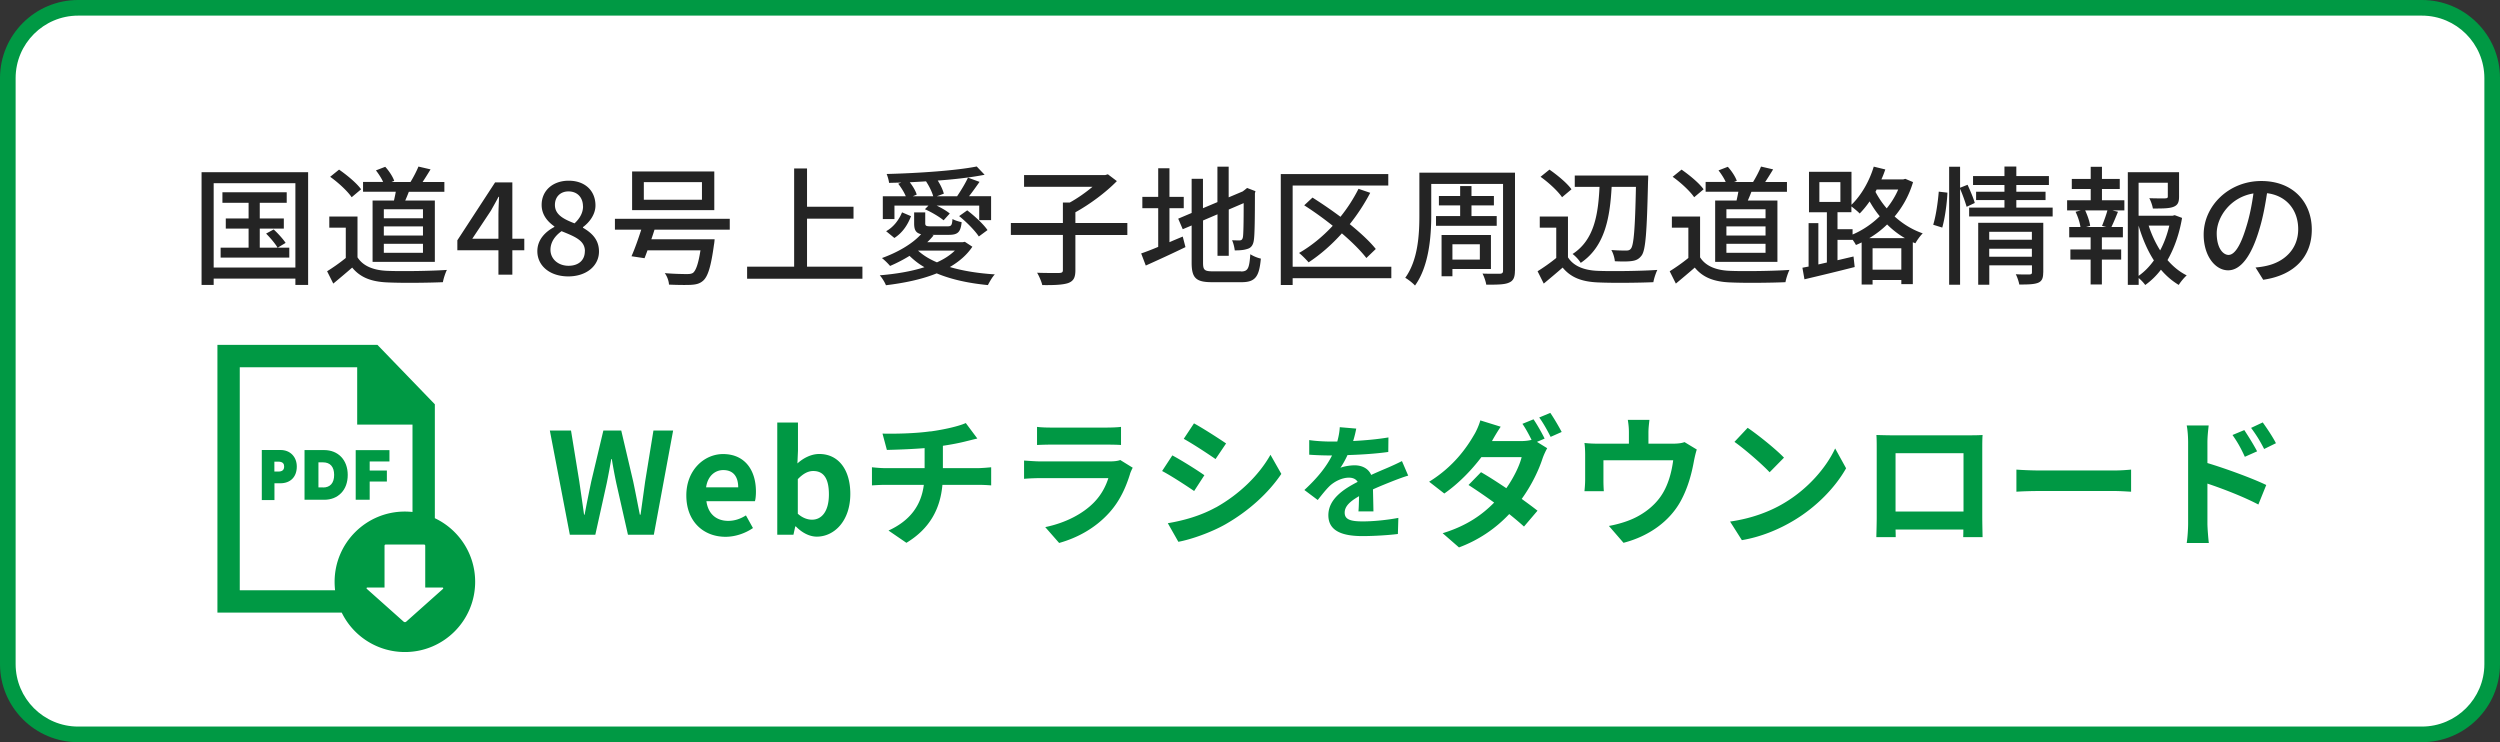<svg xmlns="http://www.w3.org/2000/svg" id="b" viewBox="0 0 320 95"><rect x="0" y="0" width="320" height="95" fill="#333333" stroke="none"/><defs><style>.f{stroke-width:0;fill:#094}</style></defs><g id="c"><rect width="318" height="93" x="1" y="1" rx="9" ry="9" style="stroke-width:0;fill:#fff"/><path d="M310 2c4.41 0 8 3.59 8 8v75c0 4.41-3.59 8-8 8H10c-4.41 0-8-3.59-8-8V10c0-4.41 3.59-8 8-8zm0-2H10C4.48 0 0 4.48 0 10v75c0 5.52 4.48 10 10 10h300c5.52 0 10-4.48 10-10V10c0-5.52-4.48-10-10-10" class="f"/><path d="M55.66 66.33V51.75l-7.35-7.61H27.83v34.27h15.91a8.99 8.99 0 0 0 8.09 5.05c4.97 0 8.99-4.03 8.99-8.99 0-3.59-2.11-6.7-5.16-8.14m-12.83 8.14q0 .555.06 1.08h-12.2V47.01h15.03v7.34h7.08v11.18c-.32-.03-.65-.05-.98-.05-4.97 0-8.99 4.03-8.99 8.99m13.88.9-4.7 4.19c-.1.1-.26.1-.36 0l-4.7-4.19c-.06-.06-.02-.17.07-.17h2.2v-5.35c0-.08.07-.15.15-.15h4.91c.08 0 .15.07.15.15v5.35h2.2c.09 0 .14.11.07.17Z" class="f"/><path d="M33.51 64v-6.4h2.4c1.23 0 2.08.87 2.08 2.12 0 1.32-.81 2.14-2.11 2.14h-.75v2.15H33.5Zm2.11-3.64c.51 0 .75-.21.75-.64 0-.27-.08-.63-.76-.63h-.49v1.27h.49Zm9.91 3.61v-6.35h4.32v1.45h-2.53v1.16h2.2v1.41h-2.2v2.33zm-6.55.01v-6.37h2.51c1.81 0 3.02 1.28 3.02 3.18 0 .95-.29 1.76-.84 2.32-.54.56-1.29.86-2.17.86h-2.53Zm2.37-1.58c.91 0 1.42-.57 1.42-1.61s-.5-1.61-1.43-1.61h-.58v3.21h.6Z" class="f"/><path d="M70.39 55.11h2.7l1.06 6.52c.2 1.4.41 2.81.61 4.25h.07c.27-1.44.56-2.86.85-4.25l1.55-6.52h2.29l1.53 6.52c.29 1.37.56 2.81.85 4.25h.09c.2-1.44.4-2.86.59-4.25l1.06-6.52h2.52l-2.47 13.34h-3.31l-1.49-6.59a70 70 0 0 1-.58-3.1h-.07a93 93 0 0 1-.58 3.1l-1.46 6.59h-3.26l-2.56-13.34Zm17.46 8.3c0-3.26 2.3-5.29 4.7-5.29 2.77 0 4.21 2.03 4.21 4.81 0 .5-.05.99-.13 1.22h-6.21c.22 1.66 1.3 2.52 2.79 2.52.83 0 1.55-.25 2.27-.7l.9 1.62c-.99.68-2.27 1.12-3.51 1.12-2.83 0-5.02-1.96-5.02-5.29Zm6.64-1.03c0-1.35-.61-2.21-1.91-2.21-1.06 0-2 .76-2.2 2.21h4.1Zm7.37 5.01h-.07l-.23 1.06h-2.07V54.08h2.65v3.62l-.07 1.62c.79-.72 1.8-1.21 2.79-1.21 2.48 0 3.98 2.03 3.98 5.11 0 3.48-2.07 5.47-4.29 5.47-.9 0-1.87-.47-2.68-1.31Zm4.24-4.11c0-1.93-.61-2.99-2-2.99-.68 0-1.3.34-1.98 1.04v4.43c.63.56 1.28.76 1.82.76 1.22 0 2.16-1.04 2.16-3.24m12.98-8.05c1.8-.25 3.64-.67 4.54-1.08l1.48 1.98c-.61.14-1.08.27-1.39.34-.88.23-1.94.43-3.02.59v2.86h4.54c.4 0 1.24-.07 1.64-.11v2.32c-.49-.04-1.1-.07-1.58-.07h-4.66c-.27 3.02-1.57 5.58-4.61 7.42l-2.29-1.57c2.74-1.26 4.18-3.19 4.52-5.85h-4.95c-.56 0-1.22.04-1.69.07v-2.32c.49.05 1.1.11 1.66.11h5.08v-2.56c-1.73.14-3.62.2-4.83.23l-.56-2.09c1.37.04 4.16 0 6.14-.29Zm25.58 5.39c-.54 1.75-1.31 3.49-2.66 4.99-1.82 2.02-4.12 3.24-6.43 3.89l-1.78-2.03c2.7-.56 4.86-1.75 6.23-3.15.97-.99 1.53-2.11 1.85-3.12h-8.7c-.43 0-1.33.02-2.09.09v-2.34c.76.05 1.53.11 2.09.11h8.91c.58 0 1.06-.07 1.31-.18l1.6.99c-.13.23-.27.56-.34.76Zm-10.04-5.89h6.93c.56 0 1.44-.02 1.94-.09v2.32c-.49-.04-1.33-.05-1.98-.05h-6.9c-.58 0-1.35.02-1.87.05v-2.32c.5.07 1.26.09 1.87.09Zm19.54 6.1-1.31 2.02c-1.03-.7-2.9-1.93-4.1-2.56l1.31-2c1.21.65 3.19 1.89 4.1 2.54m1.46 4.13c3.06-1.71 5.56-4.18 7-6.75l1.39 2.45c-1.67 2.48-4.21 4.77-7.17 6.46-1.84 1.04-4.41 1.94-6.01 2.23l-1.35-2.38c2.02-.34 4.18-.94 6.14-2.02Zm1.32-8.2-1.35 2c-1.01-.7-2.88-1.93-4.07-2.59l1.31-1.98c1.19.65 3.17 1.93 4.11 2.57m16.25-.31c1.52-.08 3.12-.22 4.53-.46l-.02 1.86c-1.52.22-3.49.35-5.22.4-.27.59-.59 1.17-.91 1.63.42-.19 1.28-.32 1.81-.32.98 0 1.78.42 2.13 1.23.83-.38 1.5-.66 2.16-.94.62-.27 1.18-.53 1.78-.83l.8 1.86c-.51.14-1.36.46-1.9.67-.72.29-1.63.64-2.61 1.09.02.9.05 2.08.06 2.82h-1.92c.05-.48.06-1.25.08-1.95-1.2.69-1.84 1.31-1.84 2.11 0 .88.75 1.12 2.32 1.12 1.36 0 3.14-.18 4.55-.45l-.06 2.06c-1.06.14-3.03.27-4.53.27-2.51 0-4.37-.61-4.37-2.67s1.92-3.33 3.75-4.27c-.24-.4-.67-.54-1.12-.54-.9 0-1.89.51-2.5 1.1-.48.48-.94 1.06-1.49 1.76l-1.71-1.28c1.68-1.55 2.82-2.98 3.54-4.42h-.21c-.66 0-1.82-.03-2.71-.1v-1.87c.82.13 2 .19 2.82.19h.77c.18-.64.29-1.26.32-1.84l2.11.18c-.08.4-.19.93-.4 1.6Zm24.55-.32-1.01.43 1.31.81c-.2.36-.43.85-.59 1.3-.47 1.46-1.37 3.38-2.67 5.19.77.56 1.48 1.08 2.02 1.51l-1.73 2.03c-.49-.45-1.15-1.01-1.89-1.6a16.86 16.86 0 0 1-6.43 4.27l-2.09-1.82c3.12-.95 5.11-2.41 6.59-3.92a72 72 0 0 0-3.28-2.25l1.6-1.64c.95.54 2.09 1.28 3.24 2.05.92-1.31 1.69-2.86 1.96-3.98h-5.15c-1.26 1.67-2.94 3.4-4.75 4.66l-1.94-1.51c3.15-1.94 4.83-4.41 5.74-5.98.27-.43.65-1.26.81-1.87l2.61.81c-.43.63-.9 1.44-1.12 1.84h3.67c.49 0 1.01-.05 1.4-.16-.34-.68-.77-1.48-1.17-2.05l1.42-.58c.45.65 1.1 1.8 1.42 2.47Zm2.16-.84-1.42.63c-.38-.76-.95-1.8-1.46-2.48l1.42-.59c.47.68 1.13 1.82 1.46 2.45Zm11.1.11v1.39h3.13c.76 0 1.19-.09 1.49-.2l1.57.95c-.14.4-.29 1.08-.36 1.44-.31 1.73-.79 3.46-1.67 5.1-1.44 2.67-4.14 4.57-7.35 5.4l-1.87-2.16c.81-.14 1.8-.41 2.54-.7 1.49-.56 3.08-1.62 4.09-3.08.92-1.31 1.39-3.02 1.6-4.63h-8.93v2.63c0 .41.02.97.05 1.33h-2.48c.05-.45.09-1.03.09-1.51v-3.11c0-.4-.02-1.12-.09-1.55.61.07 1.15.09 1.84.09h3.85V55.4c0-.5-.02-.88-.14-1.66h2.77c-.09.77-.13 1.15-.13 1.66m17.35 9c3.08-1.82 5.42-4.57 6.55-7l1.4 2.54c-1.37 2.43-3.76 4.92-6.66 6.66-1.82 1.1-4.14 2.11-6.68 2.54l-1.51-2.38c2.81-.4 5.15-1.31 6.9-2.36m0-5.82-1.84 1.87c-.94-1.01-3.19-2.97-4.5-3.89l1.69-1.8c1.26.85 3.6 2.72 4.65 3.82m13.74-2.86h9.9c.45 0 1.13 0 1.78-.04-.04.54-.04 1.21-.04 1.75v8.82c0 .7.04 2.43.04 2.5h-2.48s.02-.45.02-.97h-8.68c.02.5.02.92.02.97h-2.48c0-.09.05-1.66.05-2.52v-8.8c0-.5 0-1.24-.04-1.75.74.02 1.42.04 1.91.04m.54 9.76h8.7v-7.47h-8.7zM261 60.22h9.67c.85 0 1.64-.07 2.11-.11v2.83c-.43-.02-1.35-.09-2.11-.09H261c-1.03 0-2.23.04-2.9.09v-2.83c.65.05 1.96.11 2.9.11m19.08-3.58c0-.65-.05-1.53-.18-2.18h2.81c-.07.63-.16 1.42-.16 2.18v2.63c2.4.72 5.87 2 7.53 2.81l-1.01 2.5c-1.87-.99-4.57-2.03-6.52-2.68V67c0 .5.09 1.76.18 2.5h-2.83c.11-.7.18-1.8.18-2.5V56.65Zm8.83 1.13-1.57.7c-.52-1.13-.92-1.85-1.58-2.79l1.51-.63c.5.76 1.22 1.91 1.64 2.72m2.41-1.04-1.51.74c-.58-1.13-1.01-1.8-1.67-2.7l1.49-.7c.52.72 1.28 1.85 1.69 2.66" style="stroke-width:0;fill:#009844"/><path d="M39.44 22.04v14.43h-1.63v-.81H27.35v.81H25.8V22.04zm-1.63 12.2V23.45H27.35v10.79zm-.78-2.54v1.27h-8.79V31.7h3.58v-2.44H28.9v-1.3h2.92v-2h-3.35v-1.35h8.23v1.35h-3.45v2h3.08v1.3h-3.08v2.44h2.28c-.3-.51-.92-1.25-1.47-1.8l.97-.53c.56.51 1.22 1.25 1.53 1.72l-1.01.61h1.47Zm8.73 1.24c.73 1.14 2.08 1.67 3.89 1.73 1.83.07 5.49.02 7.55-.12-.18.36-.43 1.09-.51 1.57-1.86.08-5.18.12-7.06.03-2.09-.08-3.51-.63-4.55-1.9-.78.68-1.57 1.34-2.42 2.05l-.79-1.58c.74-.46 1.62-1.07 2.39-1.7v-3.88h-2.11v-1.42h3.61v5.21Zm-.75-7.7c-.53-.78-1.72-1.88-2.75-2.61l1.14-.92c1.02.71 2.26 1.73 2.82 2.52l-1.2 1.01Zm5.42.42c.08-.36.17-.76.23-1.12h-4.19v-1.25h2.57c-.21-.48-.58-1.04-.92-1.48l1.19-.46c.49.53.97 1.27 1.15 1.8l-.36.15h2.44c.36-.58.79-1.4 1.02-1.98l1.55.36c-.35.58-.71 1.15-1.02 1.62h2.79v1.25h-4.55c-.15.4-.31.78-.46 1.12h3.79v7.85h-7.97v-7.85h2.74Zm3.71 1.13h-5.01v1.15h5.01zm0 2.19h-5.01v1.17h5.01zm0 2.23h-5.01v1.15h5.01zm9.66.82h-5.26v-1.27l4.83-7.41h2.21v7.21h1.53v1.47h-1.53v3.13H63.8zm0-1.47v-2.99c0-.66.05-1.72.08-2.38h-.07c-.3.59-.63 1.15-.97 1.77l-2.39 3.6zm4.98 1.59c0-1.5 1.06-2.51 2.18-3.1v-.07c-.91-.64-1.63-1.52-1.63-2.75 0-1.88 1.48-3.1 3.46-3.1 2.11 0 3.43 1.3 3.43 3.17 0 1.22-.86 2.23-1.6 2.77v.08c1.07.63 2.05 1.47 2.05 3.05 0 1.8-1.58 3.18-3.93 3.18s-3.96-1.35-3.96-3.23m6.09 0c0-1.4-1.34-1.88-2.99-2.56-.82.58-1.42 1.39-1.42 2.38 0 1.2 1.01 2.05 2.31 2.05s2.09-.73 2.09-1.86Zm-.25-5.74c0-1.09-.68-1.91-1.86-1.91-.99 0-1.73.66-1.73 1.73 0 1.27 1.15 1.83 2.51 2.36.71-.66 1.09-1.39 1.09-2.18Zm9.16 2.98c-.13.41-.26.82-.41 1.24h8.1s-.03.46-.08.68c-.38 2.79-.77 4.07-1.39 4.62-.43.38-.89.49-1.57.53-.58.03-1.67.02-2.8-.03-.02-.45-.23-1.06-.54-1.47 1.14.1 2.34.12 2.8.12.38 0 .59-.02.81-.15.38-.3.69-1.17.96-2.89h-6.78c-.13.36-.26.71-.38 1.01l-1.67-.25c.4-.89.86-2.19 1.25-3.4h-3.37v-1.39h14.7v1.39h-9.63Zm7.65-2.49H80.91v-4.95h10.52zm-1.58-3.59h-7.44v2.26h7.44zm20.54 10.82v1.55H95.63v-1.55h6.02V21.56h1.65v4.9h5.95v1.53h-5.95v6.14zm14.08-2.56c-.71 1.07-1.7 1.91-2.89 2.61 1.7.5 3.66.81 5.76.94-.33.33-.68.97-.89 1.37-2.42-.23-4.67-.71-6.55-1.5-1.93.78-4.19 1.24-6.5 1.52-.13-.35-.51-.97-.79-1.27 2.03-.17 4.01-.49 5.72-1.04-.73-.41-1.35-.91-1.91-1.45-.81.5-1.67.94-2.49 1.29a8.3 8.3 0 0 0-1.04-1.01c1.91-.69 3.84-1.76 5.01-3.05-.69-.17-.89-.56-.89-1.4v-1.39h1.42v1.37c0 .36.12.41.74.41h2.11c.48 0 .58-.12.64-.94.26.17.81.33 1.17.41-.13 1.3-.51 1.62-1.65 1.62h-2.14l.2.07c-.25.3-.51.59-.81.87h4.55l.26-.05.96.63Zm-10.02-3.53H113v-2.92h2.94c-.21-.51-.59-1.12-.97-1.6l.4-.16c-.53.03-1.06.03-1.57.05-.03-.31-.18-.84-.31-1.14 4.02-.1 8.87-.43 11.53-.96l1.01 1.06c-1.67.33-3.78.58-6 .74.36.56.66 1.2.78 1.68l-.89.33h2.59c.46-.68 1.07-1.67 1.39-2.38l1.48.54c-.43.61-.91 1.29-1.34 1.83h2.82v3.07h-1.52v-1.86h-5.44c.64.31 1.29.69 1.67 1.01l-.79.87c-.51-.43-1.53-1.04-2.39-1.42l.45-.46h-4.35v1.72Zm-1.02 1.55c.96-.53 1.65-1.47 2.03-2.41l1.15.49c-.4 1.06-1.06 2.11-2.13 2.79l-1.06-.87Zm6.02-4.47c-.15-.56-.53-1.32-.92-1.91-.69.05-1.39.08-2.08.12.4.51.76 1.12.89 1.58l-.5.21zm-1.94 6.96c.64.59 1.45 1.09 2.42 1.5.91-.41 1.68-.91 2.29-1.5h-4.72Zm6.3-5.15c.96.73 2.08 1.77 2.59 2.52l-1.11.82c-.48-.74-1.58-1.86-2.52-2.61l1.04-.74Zm20.49 3.15h-6.65v4.5c0 .94-.23 1.39-.92 1.65-.68.23-1.78.28-3.32.26-.1-.45-.4-1.14-.66-1.58 1.24.05 2.47.03 2.85.03.35-.02.45-.1.45-.38v-4.49h-6.66v-1.53h6.66v-2.62h.89c1.01-.56 2.06-1.3 2.9-2.01h-8.76v-1.5h10.38l.35-.1 1.15.87c-1.4 1.44-3.46 2.97-5.31 3.99v1.37h6.65v1.53Zm5.37.93c.56-.25 1.15-.49 1.72-.73l.35 1.35c-1.73.84-3.61 1.7-5.08 2.36l-.59-1.55c.59-.2 1.35-.49 2.18-.84v-4.95h-2.03V25.2h2.03v-3.66h1.44v3.66h1.83v1.45h-1.83V31Zm9.17 3.74c.91 0 1.07-.41 1.2-2.21.35.23.94.48 1.35.56-.21 2.28-.68 3.02-2.47 3.02h-3.78c-2.03 0-2.61-.51-2.61-2.49v-4.77l-1.14.48-.58-1.35 1.72-.73v-4.37h1.45v3.76l1.85-.78v-4.54h1.44v3.93l1.8-.76.3-.23.26-.21 1.07.41-.07.26c0 3.07-.03 5.31-.13 5.95-.08.69-.36 1.06-.87 1.19-.45.16-1.11.18-1.58.18-.05-.4-.18-.97-.35-1.3.35.02.79.02.96.02.21 0 .36-.07.43-.4s.1-1.86.1-4.37l-1.91.82v5.92h-1.44v-5.31l-1.85.79v5.41c0 .92.18 1.1 1.24 1.1h3.61Zm19.25.86h-12.63v.87h-1.52v-14.2h13.76v1.47h-12.24v10.39h12.63zm-3.2-2.59c-.71-.92-1.83-2.04-3.13-3.15-1.3 1.45-2.75 2.72-4.26 3.71-.26-.31-.86-.92-1.22-1.2 1.55-.89 3.02-2.09 4.31-3.48-1.2-.96-2.46-1.86-3.65-2.62l1.06-.99c1.15.73 2.39 1.57 3.58 2.46.89-1.1 1.68-2.33 2.31-3.58l1.5.51a25 25 0 0 1-2.62 4.01c1.35 1.1 2.56 2.21 3.33 3.18l-1.2 1.15Zm19.02 1.63c0 .87-.21 1.3-.77 1.53-.56.25-1.45.26-2.9.26-.05-.38-.28-1.06-.48-1.42.94.03 1.95.02 2.23.02.3-.02.4-.12.4-.4v-11.1h-9.19v4.02c0 2.67-.28 6.5-2.08 8.99-.26-.3-.91-.81-1.25-.99 1.65-2.29 1.81-5.56 1.81-8V22.1h12.24v12.54Zm-7.01-6.99v-1.37h-2.72v-1.2h2.72v-1.27h1.45v1.27h2.87v1.2h-2.87v1.37h3.23v1.24h-7.77v-1.24h3.08Zm-.99 6.78v.92h-1.39v-5.28h6.32v4.35h-4.93Zm0-3.17v1.96h3.51v-1.96zm14.79 1.67c.73 1.14 2.08 1.67 3.89 1.73 1.83.07 5.49.02 7.55-.12-.18.36-.43 1.09-.51 1.57-1.86.08-5.18.12-7.06.03-2.09-.08-3.51-.63-4.55-1.9-.78.68-1.57 1.34-2.42 2.05l-.79-1.58c.74-.46 1.62-1.07 2.39-1.7v-3.88h-2.11v-1.42h3.61v5.21Zm-.76-7.7c-.53-.78-1.72-1.88-2.75-2.61l1.14-.92c1.02.71 2.26 1.73 2.82 2.52l-1.2 1.01Zm6.35-1.32c-.21 3.81-.81 7.62-3.96 9.73-.21-.38-.68-.87-1.04-1.14 2.84-1.83 3.28-5.23 3.45-8.59h-3.17v-1.45h9.4s0 .51-.02.71c-.15 6.58-.31 8.82-.82 9.52-.36.48-.73.64-1.25.71-.51.08-1.35.07-2.18.03-.03-.41-.21-1.04-.45-1.44.82.07 1.57.07 1.9.07.28 0 .46-.05.61-.25.36-.45.53-2.51.64-7.9h-3.12Zm11.32 9.02c.73 1.14 2.08 1.67 3.89 1.73 1.83.07 5.49.02 7.55-.12-.18.36-.43 1.09-.51 1.57-1.86.08-5.18.12-7.06.03-2.09-.08-3.51-.63-4.55-1.9-.78.68-1.57 1.34-2.42 2.05l-.79-1.58c.74-.46 1.62-1.07 2.39-1.7v-3.88H214v-1.42h3.61v5.21Zm-.76-7.7c-.53-.78-1.72-1.88-2.75-2.61l1.14-.92c1.02.71 2.26 1.73 2.82 2.52l-1.2 1.01Zm5.43.42c.08-.36.17-.76.23-1.12h-4.19v-1.25h2.57c-.21-.48-.58-1.04-.92-1.48l1.19-.46c.49.53.97 1.27 1.15 1.8l-.36.15h2.44c.36-.58.79-1.4 1.02-1.98l1.55.36c-.35.58-.71 1.15-1.02 1.62h2.79v1.25h-4.55c-.15.4-.31.78-.46 1.12h3.79v7.85h-7.97v-7.85h2.74Zm3.71 1.13h-5.01v1.15h5.01zm0 2.19h-5.01v1.17h5.01zm0 2.23h-5.01v1.15h5.01zm18.88-7.9c-.51 1.72-1.34 3.18-2.36 4.4 1.01.91 2.19 1.67 3.6 2.16-.3.28-.74.89-.94 1.27l-.33-.13v5.36h-1.47v-.53h-3.68v.58h-1.4v-5.39c-.25.12-.48.23-.73.33-.1-.2-.26-.45-.43-.68v.02h-1.93v2.61l2.05-.48.15 1.35c-2.26.58-4.65 1.15-6.43 1.57l-.26-1.48c.25-.05.51-.1.79-.15v-5.56h1.25v5.29l1.09-.25v-6.43h-2.29v-5.18h5.44v4.22c1.24-1.2 2.28-2.99 2.85-4.88l1.48.36c-.15.43-.31.86-.5 1.27h2.8l.26-.07.97.41Zm-11.99 2.54h2.69v-2.54h-2.69zm4.25 4.17c1.24-.53 2.44-1.32 3.48-2.34-.53-.63-.94-1.27-1.3-1.9-.4.58-.84 1.11-1.27 1.55-.23-.25-.71-.64-1.06-.91v.74h-1.78v2.18h1.93zm6.7.46c-.86-.49-1.62-1.1-2.28-1.75-.69.68-1.47 1.27-2.28 1.75h4.55Zm-.46 4.04v-2.74h-3.68v2.74zm-3.16-10.26-.15.3c.38.71.84 1.42 1.44 2.11.59-.73 1.09-1.53 1.47-2.41h-2.75Zm7.24 4.51c.35-1.12.61-2.95.71-4.24l1.11.13c-.05 1.3-.31 3.23-.66 4.47l-1.15-.36Zm4.28-2.3c-.17-.58-.51-1.55-.84-2.31v12.29h-1.4V21.34h1.4v2.69l.96-.38c.33.74.76 1.72.92 2.33zm11.01.1v1.14h-10.69v-1.14h4.52v-.96h-3.63v-1.07h3.63v-.86h-4.02v-1.14h4.02v-1.22h1.52v1.22h4.17v1.14h-4.17v.86h3.74v1.07h-3.74v.96zm-1.21 8.32c0 .69-.15 1.09-.64 1.3-.51.21-1.29.23-2.42.23-.07-.38-.26-.96-.45-1.32.76.05 1.55.03 1.77.03.23-.02.3-.08.3-.28v-.89h-5.46v2.49h-1.42v-7.93h8.33v6.37Zm-6.91-5.22v1.02h5.46v-1.02zm5.46 3.19v-1.02h-5.46v1.02zm8.95-7.23h2.89v1.3h-1.53l.71.18c-.28.69-.58 1.42-.84 1.95h1.47v1.32h-2.69v1.55h2.47v1.3h-2.47v3.18h-1.44v-3.18h-2.59v-1.3h2.59v-1.55h-2.74v-1.32h1.44c-.08-.56-.33-1.34-.63-1.95l.68-.18h-1.76v-1.3h3.02v-1.44h-2.42V22.9h2.42v-1.55h1.44v1.55h2.28v1.29h-2.28v1.44Zm.03 3.28c.23-.56.53-1.39.69-1.98h-2.85c.3.64.58 1.45.64 1.98l-.54.15h2.62zm10.24-1c-.33 1.96-.96 3.81-1.86 5.38.71.82 1.53 1.5 2.46 1.96-.33.28-.79.84-1.02 1.22q-1.26-.75-2.28-1.95a9.3 9.3 0 0 1-2.01 1.96c-.2-.28-.53-.64-.84-.89v.87h-1.39V22.04h6.56v3.12c0 .71-.15 1.1-.73 1.32-.54.21-1.39.21-2.62.21-.07-.4-.26-.96-.46-1.32.94.03 1.81.03 2.06.02.25-.02.31-.07.31-.25v-1.75h-3.74v4.22h4.37l.25-.07.94.35Zm-5.56 7.4c.76-.53 1.4-1.2 1.96-1.98-.84-1.3-1.48-2.82-1.96-4.45zm1.29-6.43c.36 1.12.86 2.19 1.47 3.17.53-.99.91-2.06 1.17-3.17zm14.65 6.91-.97-1.55c.56-.05 1.06-.13 1.47-.23 2.11-.48 3.99-2.03 3.99-4.68 0-2.39-1.45-4.29-3.99-4.6-.23 1.48-.51 3.08-.99 4.64-.99 3.36-2.36 5.23-3.99 5.23s-3.13-1.81-3.13-4.57c0-3.69 3.23-6.86 7.37-6.86s6.47 2.77 6.47 6.22-2.21 5.84-6.22 6.42Zm-4.43-3.16c.74 0 1.52-1.07 2.28-3.61.41-1.3.71-2.8.91-4.26-2.97.48-4.7 3.05-4.7 5.1 0 1.9.81 2.77 1.52 2.77Z" style="fill:#242424;stroke-width:0"/></g></svg>